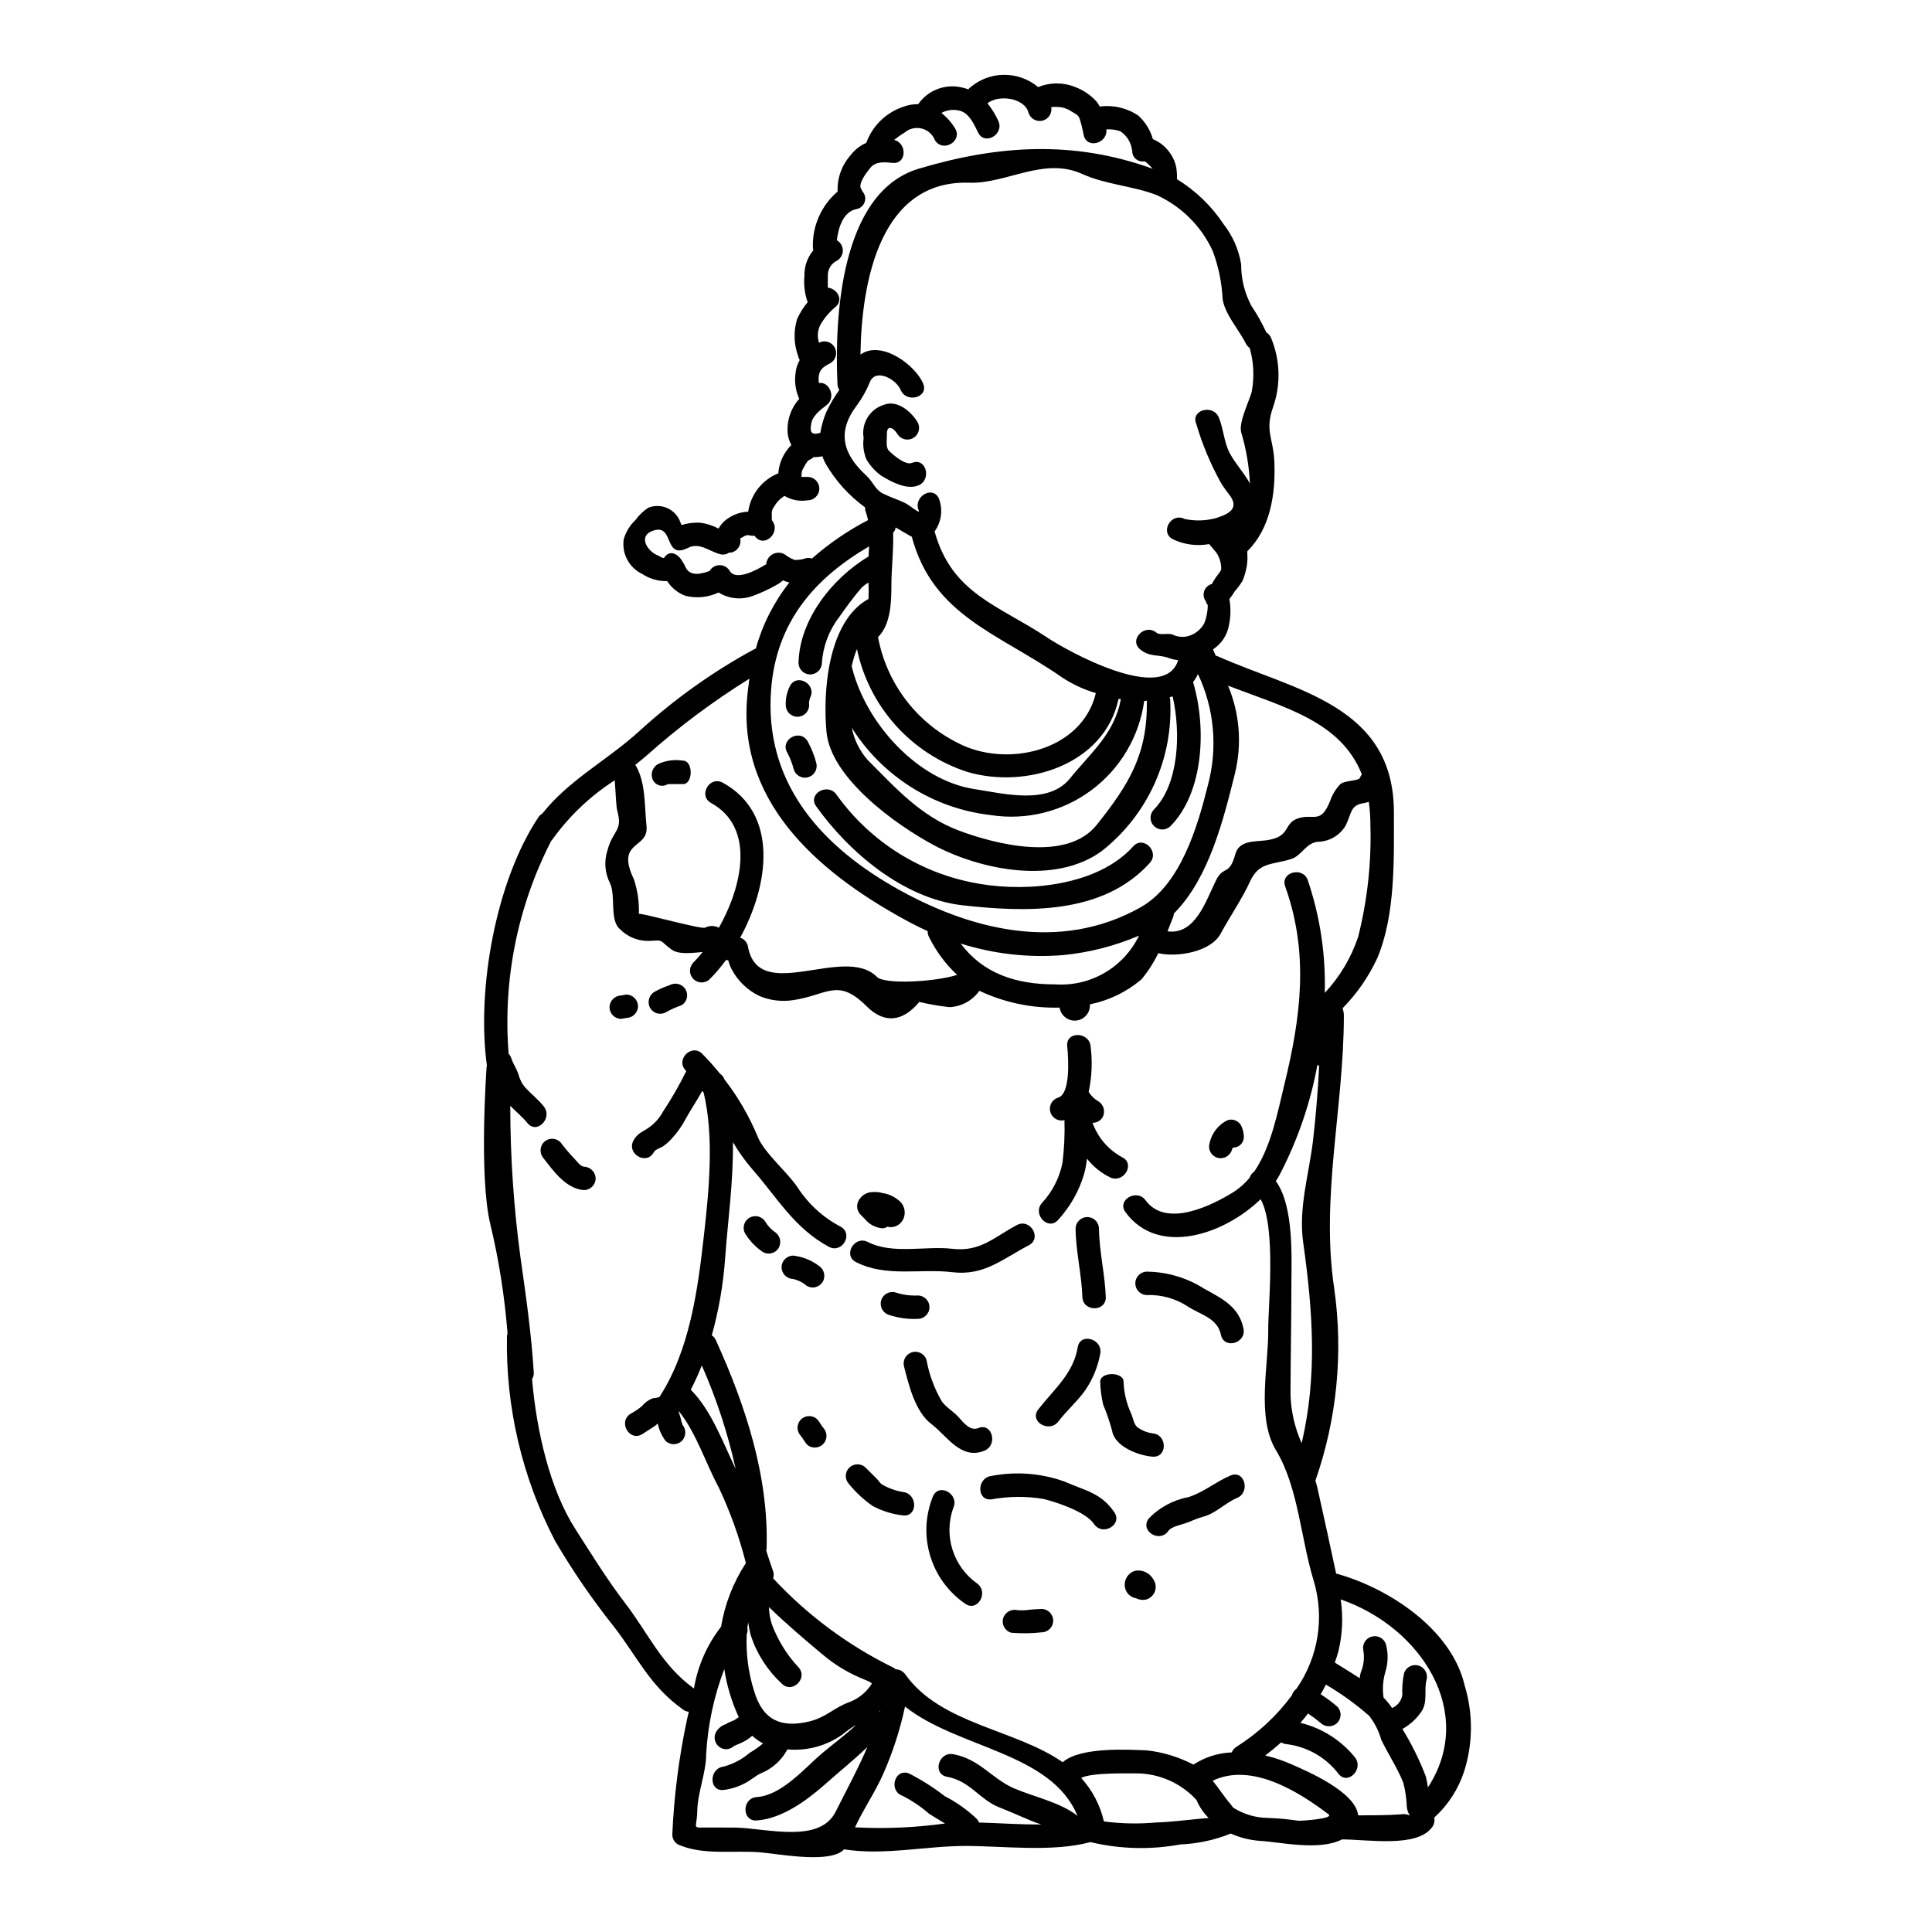 <?xml version="1.0" encoding="UTF-8"?>
<!-- Uploaded to: SVG Repo, www.svgrepo.com, Generator: SVG Repo Mixer Tools -->
<svg fill="#000000" width="800px" height="800px" version="1.1" viewBox="144 144 512 512" xmlns="http://www.w3.org/2000/svg">
 <g>
  <path d="m353.75 292.05c0.078 0 1.023 0.32 0.457 0.32v-0.004c1.008 0.082 2.023-0.023 2.992-0.316 0.629-0.254 1.332-0.262 1.969-0.027 4.523-3.988 9.52-7.41 14.871-10.188-0.141-0.734-0.34-1.453-0.59-2.156-0.148-0.387-0.215-0.801-0.188-1.215-4.246-3.074-7.801-7.004-10.43-11.535-0.363-0.641-0.664-1.316-0.891-2.019-0.762 0.176-1.539 0.25-2.32 0.219-0.352 0.332-0.762 0.598-1.211 0.785-0.484 0.188-1.266 1.727-1.508 2.156-0.344 0.539-0.516 1.168-0.488 1.809v0.512h1.617c1.711 0 3.098 1.387 3.098 3.098 0 1.711-1.387 3.098-3.098 3.098-2.109 0.348-4.277-0.062-6.113-1.16-0.074 0.055-0.156 0.102-0.242 0.137-1.055 0.684-1.926 1.621-2.535 2.723-0.465 0.555-0.688 1.273-0.617 1.992 0-0.105 0.051 1.574 0.023 1.574 2.535 3.043-1.801 7.477-4.394 4.394-0.051-0.082-0.105-0.188-0.16-0.273-0.387 0.051-0.777 0.031-1.156-0.055-0.918-0.238-1.266-0.023-2.156 0.488-0.238 0.16-0.395 0.211-0.512 0.297v-0.004c0.352 1.613-0.602 3.227-2.184 3.691-0.246 0.059-0.5 0.078-0.754 0.059-0.719 0.508-1.637 0.652-2.481 0.391-2.801-0.75-5.391-3.18-8.379-1.668-6.473 3.258-3.691-6.012-8.867-4.664-4.637 1.215-2.129 5.445 0.699 6.633 0.434 0.16 1.238 0.75 1.723 0.75 1.805-2.691 4.203-0.617 5.043 1.133v0.004c0.242 0.289 0.43 0.617 0.562 0.965 1.16 2.914 4.07 2.184 6.523 1.324 0.543-0.945 1.547-1.531 2.641-1.543 1.09-0.012 2.106 0.555 2.668 1.488 1.574 2.754 6.922-0.027 9.703-1.75v-0.004c0.086-1.238 0.867-2.324 2.019-2.793 1.152-0.469 2.469-0.242 3.398 0.586 0.102 0.043 0.199 0.105 0.281 0.184h0.027s0.762 0.453 0.957 0.566zm-14.199 314.21c0 0.023-0.082 0.051-0.242 0.105-0.273 0.133-0.512 0.215-0.789 0.324-0.957 0.961-2.445 1.148-3.609 0.457-0.711-0.414-1.223-1.094-1.43-1.887-0.211-0.793-0.094-1.637 0.32-2.344 0.453-0.707 1.074-1.293 1.809-1.699 0.297-0.105 0.566-0.242 0.863-0.352 0.027-0.027 0.055-0.027 0.105-0.078 0.676-0.461 1.996-0.812 2.43-1.18 0.227-0.219 0.492-0.391 0.785-0.512-1.883-4.055-3.18-8.355-3.852-12.773-2.746 7.219-4.367 14.82-4.801 22.531 0 4.984-2.289 10.16-2.363 15.168-0.082 5.07-1.969 4.231 3.91 4.285 2.129 0.027 4.227 0.027 6.356 0.027 8.379 0.238 22.18 4.254 26.41-4.203 2.801-5.606 5.902-11.266 8.406-17.141-3.609 3.453-7.477 6.551-11.293 9.945-4.848 4.281-11.414 9.055-18.027 9.512-3.988 0.27-3.965-5.93 0-6.199 6.691-0.461 12.695-7.707 17.465-11.723 3.098-2.617 6.117-4.769 8.918-7.438l0.004 0.004c-1.277 0.75-2.496 1.605-3.637 2.559-4.246 3.027-9.438 4.434-14.633 3.965-0.027 0.051-0.027 0.078-0.055 0.133-1.504 2.766-3.91 4.934-6.816 6.144-1.535 0.645-2.887 1.969-4.394 2.695-1.746 0.926-3.644 1.527-5.606 1.777-3.965 0.457-3.938-5.742 0-6.199 2.523-0.676 4.863-1.91 6.848-3.613 1.266-0.738 2.465-1.586 3.586-2.531-1.047-0.535-2.008-1.215-2.859-2.019-0.879 0.77-1.867 1.406-2.938 1.887-0.281 0.125-0.578 0.234-0.871 0.371zm-14.73-84.727c1.082 1.234 1.047 3.09-0.078 4.285-1.215 1.211-3.18 1.211-4.394 0-1.004-1.359-1.703-2.926-2.051-4.582-0.277 0.305-0.594 0.57-0.938 0.789-1.051 0.645-2.074 1.375-3.125 2.023-3.426 2.125-6.523-3.262-3.148-5.363v-0.004c1.066-0.574 2.078-1.25 3.016-2.023 0.758-0.945 1.754-1.668 2.887-2.098 0.594-0.035 1.184-0.145 1.75-0.324 8.031-12.34 10.188-28.402 11.809-42.875 1.32-11.723 2.754-26.082-0.082-37.805-0.105-0.16-0.242-0.324-0.352-0.461-1.402 2.562-3.074 4.961-4.477 7.547l0.004-0.004c-0.996 1.883-2.238 3.621-3.688 5.176-0.668 0.742-1.422 1.402-2.242 1.969-0.699 0.457-2.047 0.789-2.481 1.613-1.914 3.504-7.246 0.395-5.359-3.148 0.996-1.801 2.156-2.18 3.797-3.231 1.723-1.148 3.129-2.703 4.098-4.531 2.199-3.324 4.188-6.777 5.957-10.348 0.027-0.105 0.074-0.203 0.133-0.293-0.055-0.055-0.078-0.105-0.133-0.16-2.801-2.859 1.574-7.25 4.394-4.394 1.645 1.672 3.211 3.422 4.691 5.254h-0.004c0.551 0.359 0.965 0.891 1.184 1.512 3.613 4.664 6.586 9.793 8.836 15.25 1.699 4.203 7.789 9.27 10.484 13.285 2.844 4.426 6.789 8.039 11.449 10.48 3.504 1.914 0.395 7.25-3.125 5.336-9.188-4.984-13.605-12.961-20.344-20.641v0.004c-1.891-2.211-3.586-4.582-5.066-7.086 0.16 10.293-1.348 20.883-2.051 30.664-0.484 6.949-1.672 13.828-3.543 20.535 0.477 0.305 0.852 0.746 1.074 1.27 7.816 17.191 14.066 36.086 13.449 55.246-0.02 0.164-0.055 0.324-0.105 0.48 0.562 1.805 1.156 3.609 1.801 5.414l0.004 0.004c0.25 0.629 0.258 1.332 0.027 1.969 9.09 9.785 19.906 17.816 31.902 23.688 0.207 0.117 0.398 0.262 0.57 0.43 1.02 0.008 1.977 0.512 2.559 1.348 9.445 13.258 29.023 14.445 41.723 23.281 4.637-4.176 17.844-3.312 22.258-3.148 4.324 0.473 8.52 1.754 12.371 3.773 3.035-1.969 6.543-3.086 10.16-3.234 0.242-0.602 0.664-1.109 1.211-1.457 5.727-3.602 10.727-8.242 14.742-13.688v-0.051c0.211-0.66 0.625-1.234 1.18-1.648 5.848-8.379 7.523-18.977 4.555-28.75-3.398-11.102-4.043-24.688-9.945-34.441-5.281-8.707-1.938-22.609-2.074-32.07-0.055-5.629 2.184-27.16-2.019-34.492-9.621 9.352-27.109 15.309-35.816 3.426-2.363-3.234 3.016-6.297 5.332-3.148 5.512 7.547 17.871 1.211 23.391-2.234v-0.004c1.566-1.008 2.965-2.254 4.148-3.691 0.238-0.695 0.691-1.301 1.297-1.723 4.477-6.578 6.227-16.008 7.949-23.043 4.363-17.844 6.574-34.707 0.215-52.469-1.352-3.773 4.66-5.391 5.984-1.672v0.004c3.258 9.613 4.781 19.734 4.5 29.883 3.977-4.246 6.988-9.305 8.84-14.82 2.449-9.676 3.547-19.641 3.258-29.617 0-2.078-0.141-4.16-0.43-6.223-0.406 0.168-0.832 0.285-1.266 0.348-3.746 0.543-3.262 2.801-4.875 5.988h-0.004c-1.465 2.469-4.055 4.059-6.918 4.254-3.543 0-4.527 3.664-7.574 4.609-5.012 1.574-8.461 0.699-10.859 5.984-1.996 4.422-5.336 9.27-7.762 13.777-2.586 4.824-11.477 6.332-16.531 5.176v-0.004c-1.195 2.481-2.688 4.809-4.445 6.926-3.926 3.34-8.637 5.621-13.691 6.629 0 0.078 0.027 0.16 0.027 0.27 0.004 2.117-1.629 3.875-3.738 4.031-2.113 0.156-3.984-1.344-4.293-3.438-7.34 0.199-14.625-1.324-21.27-4.453-1.824 2.594-4.754 4.195-7.922 4.332-2.691-0.293-5.367-0.754-8-1.379-4.394 5.285-9.246 5.875-14.039 1.078-7.574-7.57-10.402-2.883-19.285-1.574h-0.004c-3.051 0.496-6.18 0.121-9.027-1.074-3.188-1.523-5.789-4.043-7.414-7.176-0.367-0.73-0.656-1.496-0.859-2.285-0.199-0.012-0.398-0.039-0.59-0.082-1.352 1.871-2.856 3.625-4.492 5.25-1.238 1.008-3.043 0.91-4.164-0.227-1.121-1.141-1.191-2.941-0.168-4.168 0.934-0.941 1.816-1.93 2.644-2.965-2.641 0.188-6.332 0.789-8.301-0.699-3.398-2.535-1.914-2.481-5.633-2.262-3.008 0.164-5.938-0.984-8.031-3.148-2.777-2.363-1.023-8.84-2.586-12.102v-0.004c-1.391-2.719-1.637-5.879-0.676-8.781 1.484-5.473 4.098-4.988 2.59-10.457-0.328-1.105-0.461-5.578-0.676-8.059h-0.004c-6.426 4.125-12.02 9.43-16.48 15.629-0.117 0.18-0.25 0.352-0.395 0.512-8.902 17.363-12.793 36.867-11.238 56.32 0.316 0.336 0.555 0.738 0.699 1.18 0.512 1.574 1.457 2.801 1.941 4.394v-0.004c0.32 1.277 0.941 2.461 1.809 3.449 1.574 1.668 3.477 3.18 4.875 4.961 2.453 3.098-1.887 7.519-4.363 4.363-1.324-1.645-3.043-2.992-4.527-4.555 0 13.562 0.922 27.105 2.754 40.543 1.43 9.996 2.859 20.074 3.477 30.18 0.039 0.602-0.121 1.199-0.457 1.703 1.18 13.742 4.723 29.238 11.48 39.754 4.203 6.578 8.406 13.383 13.121 19.539 6.25 8.141 9.703 16.492 18.297 22.715l0.004-0.004c1-5.973 3.473-11.602 7.195-16.379 0.98-5.938 3.172-11.605 6.438-16.656 0.055-0.082 0.105-0.133 0.137-0.188h0.004c-1.75-6.898-4.16-13.613-7.199-20.051-3.285-6.012-6.012-14.605-10.562-20.184-0.023 0.027-0.051 0.078-0.078 0.105 0.16 0.461 0.324 0.918 0.457 1.402 0.133 0.484 0.242 0.918 0.352 1.375 0.059 0.152 0.352 0.797 0.18 0.637zm207.29 69.016v-0.004c2.293 7.441 2.266 15.406-0.082 22.832-1.531 4.727-4.269 8.973-7.945 12.316 0.207 1.035-0.105 2.113-0.836 2.879-4.203 5.016-16.574 2.941-23.582 2.887-6.066 3.102-16.168 0.727-21.719 0.395v-0.004c-2.68-0.176-5.309-0.832-7.762-1.938-4.262 1.715-8.789 2.691-13.379 2.883-7.898 1.461-16.012 1.25-23.824-0.621-10.051 2.719-22.992 1.023-33.176 1.023-10.453 0-21.609 2.586-32.121 0.891-0.273 0.289-0.578 0.543-0.918 0.754-4.723 2.754-16.305 0.457-21.531 0.027-7.035-0.539-14.93 0.863-21.531-2.051h0.004c-0.961-0.539-1.551-1.562-1.539-2.664 0.449-10.27 1.758-20.484 3.91-30.535 0.16-0.645 0.301-1.32 0.461-1.992h-0.004c-0.547-0.031-1.074-0.23-1.512-0.566-8.703-6.199-11.855-13.527-18.164-21.773-5.789-7.246-11.051-14.902-15.742-22.902-8.734-16.754-13.125-35.43-12.773-54.32 0.023-0.223 0.078-0.438 0.16-0.648-0.754-9.711-2.266-19.352-4.523-28.832-3.148-12.559-1.023-41.934-1.023-41.934 0-0.078 0.051-0.133 0.078-0.215-2.801-20.395 2.426-49.016 13.609-65.805v-0.004c0.266-0.41 0.625-0.75 1.051-0.996 7.195-9.055 16.926-13.906 25.707-21.855 9.18-8.402 19.348-15.66 30.273-21.621 0.195-0.109 0.402-0.199 0.617-0.27 1.777-6.371 4.801-12.324 8.895-17.516-0.582-0.137-1.152-0.324-1.699-0.566-0.531 0.492-1.129 0.91-1.777 1.238-2.039 1.168-4.176 2.152-6.387 2.945-2.957 1.043-6.231 0.688-8.891-0.973-2.758 1.312-5.883 1.617-8.84 0.863-1.973-0.742-3.644-2.102-4.773-3.879-2.348 0.062-4.66-0.598-6.625-1.887-3.477-1.66-5.465-5.387-4.906-9.191 0.551-1.949 1.621-3.707 3.098-5.09 0.934-1.297 2.094-2.41 3.426-3.289 1.645-0.648 3.481-0.598 5.09 0.137 1.605 0.738 2.84 2.102 3.422 3.769 0.066 0.148 0.121 0.301 0.16 0.457 0.082 0.082 0.188 0.164 0.273 0.242 0.219-0.094 0.445-0.176 0.672-0.242 1.336-0.309 2.703-0.438 4.07-0.395 1.727 0.227 3.394 0.758 4.934 1.574 0.598-1.125 1.48-2.074 2.559-2.754 1.562-1.059 3.394-1.656 5.281-1.723 0.645-4.488 3.586-8.312 7.762-10.082 0.078-0.023 0.133-0.023 0.215-0.051 0.207-2.856 1.441-5.535 3.477-7.547-0.652-1.152-1.004-2.449-1.023-3.773-0.094-3.113 1.016-6.144 3.098-8.461-0.949-2.094-1.293-4.414-0.996-6.691 0.105-1.266 0.492-2.492 1.129-3.586-0.211-0.328-0.355-0.695-0.43-1.078-1.148-3.144-1.242-6.578-0.27-9.781 0.73-1.609 1.672-3.117 2.801-4.477-0.785-2.227-1.078-4.598-0.859-6.949-0.066-2.477 0.773-4.891 2.359-6.789-0.055-0.223-0.09-0.449-0.109-0.68-0.211-5.707 2.203-11.195 6.551-14.902-0.148-3.481 1.047-6.887 3.34-9.512 1.105-1.48 2.574-2.648 4.258-3.398 1.641-4.527 5.269-8.055 9.844-9.562 1.246-0.477 2.574-0.703 3.906-0.672 2.562-3.695 7.117-5.461 11.496-4.453 0.617 0.125 1.219 0.297 1.809 0.512 0.043-0.047 0.078-0.102 0.105-0.156 5.141-4.754 13.016-4.941 18.379-0.434 3.109-1.285 6.602-1.305 9.727-0.055 2.215 0.809 4.195 2.152 5.769 3.906 0.316 0.406 0.598 0.84 0.832 1.297h0.055c3.598-0.473 7.242 0.402 10.234 2.449 1.809 1.684 3.121 3.824 3.797 6.195 1.828 0.746 3.391 2.012 4.504 3.641 0.922 1.266 1.523 2.734 1.754 4.285 0.109 0.895 0.156 1.793 0.133 2.695 4.934 3.019 9.148 7.086 12.344 11.91 2.43 3.106 4.031 6.777 4.66 10.672-0.02 3.836 0.914 7.613 2.723 10.996 1.465 2.18 2.758 4.469 3.867 6.848 0.023 0.051 0.023 0.105 0.051 0.16v0.004c0.656 0.367 1.148 0.973 1.371 1.695 2.336 5.762 2.5 12.18 0.461 18.055-2.289 6.359 0.082 8.246 0.324 14.66 0.324 8.406-1.023 17.516-7.168 23.582 0.012 0.223 0.012 0.449 0 0.672 0.117 1.496-0.016 3-0.395 4.449-0.211 0.941-0.512 1.863-0.891 2.754-0.605 0.973-1.289 1.895-2.047 2.754-0.418 0.723-0.895 1.406-1.426 2.047 0.402 2.25 0.375 4.555-0.082 6.797-0.43 2.684-1.977 5.062-4.258 6.543 0.238 0.566 0.484 1.105 0.727 1.672h0.004c0.184 0.031 0.367 0.086 0.539 0.164 20.469 9.109 46.672 12.91 46.672 41.328 0 12.262 0.457 27.055-4.367 38.574v-0.004c-2.289 4.961-5.418 9.488-9.242 13.383 0.238 0.621 0.359 1.277 0.348 1.941 0 24.254-6.195 48.074-2.559 72.273 2.438 17.141 0.73 34.617-4.984 50.961 0.16 0.566 0.352 1.105 0.484 1.699 1.699 7.519 3.398 15.387 5.016 22.957h-0.004c0.086-0.004 0.168 0.008 0.246 0.027 13.715 3.84 30.262 14.625 33.789 29.473zm-9.695 27.133c12.805-19.645-1.574-42.363-23.121-49.824 0.68 4.566 0.48 9.223-0.59 13.715-0.273 1.051-0.621 2.023-0.973 3.019 2.156 1.375 4.422 2.719 6.602 4.148 0.051-0.531 0.148-1.059 0.297-1.574 0.773-1.816 1.008-3.82 0.672-5.766-0.367-1.621 0.605-3.242 2.207-3.684 1.602-0.441 3.266 0.457 3.777 2.039 0.652 2.445 0.586 5.027-0.188 7.438-0.621 2.172-0.77 4.457-0.434 6.691 0.836 0.844 1.586 1.766 2.238 2.754 1.465-0.586 2.504-1.91 2.719-3.473-0.078-1.918 0.078-3.836 0.461-5.719 0.5-1.602 2.184-2.519 3.805-2.066 1.617 0.453 2.582 2.109 2.176 3.742-0.75 2.719 0.352 5.848-1.32 8.379-1.289 1.953-3.039 3.562-5.094 4.691 2.449 3.988 4.523 8.191 6.199 12.555 0.242 0.969 0.43 1.945 0.566 2.934zm-4.766 7.477h-0.004c-0.5-0.742-0.789-1.609-0.832-2.504-0.094-2.094-0.398-4.172-0.918-6.199-1.574-3.961-4.016-7.57-5.848-11.414-0.652-2.301-1.742-4.449-3.211-6.336-3.543-3.113-7.379-5.879-11.453-8.266-0.43 0.891-0.914 1.723-1.402 2.559h0.004c1.527 0.98 2.984 2.059 4.367 3.234 0.586 0.578 0.918 1.363 0.918 2.184s-0.332 1.609-0.918 2.184c-1.219 1.176-3.148 1.176-4.367 0-1.066-0.898-2.184-1.734-3.344-2.508-0.645 0.836-1.32 1.672-2.019 2.481 5.688 1.375 10.766 4.586 14.445 9.137 2.453 3.098-1.914 7.519-4.363 4.363-3.312-4.336-8.227-7.16-13.641-7.84-0.547-0.023-1.074-0.191-1.535-0.488-1.348 1.211-2.754 2.363-4.231 3.481 2.394 0.559 4.731 1.344 6.981 2.34 4.016 1.777 16.98 7.25 17.652 13.527 3.769-0.023 7.519 0 11.266-0.27v0.004c0.82-0.16 1.672-0.051 2.43 0.305zm-13.254-275.04c0.129-0.316 0.301-0.617 0.512-0.891-5.578-14.121-20.562-17.758-35.465-23.527v0.004c3.086 7.356 3.731 15.504 1.836 23.254-3.047 12.238-6.844 27.551-15.902 36.84-0.082 0.094-0.172 0.184-0.27 0.27-0.027 0.332-0.098 0.66-0.215 0.973-0.512 1.289-1 2.559-1.484 3.769 7.41 1.023 10.215-8.219 12.883-13.582 1.996-3.961 3.477-0.969 5.094-6.894 0.969-3.613 5.117-3.285 7.922-3.613 7.223-0.863 4.445-4.688 9.055-5.957 3.938-1.078 5.688 1.645 8.168-4.582h-0.004c0.555-1.594 1.434-3.055 2.586-4.281 1-1.105 4.934-0.891 5.285-1.781zm-16.195 276.41c0.215 0.027 9.512-0.484 7.871-1.723-8.062-6.117-20.469-13.801-30.699-8.895 1.574 1.918 2.887 4.043 4.664 6.121 0.324 0.395 0.535 0.699 0.789 1.023l-0.004-0.004c2.742 1.738 5.914 2.68 9.16 2.723 2.754 0.09 5.496 0.344 8.215 0.754zm5.387-200.04c-0.16-0.086-0.316-0.184-0.457-0.297-1.867 10.168-5.246 19.996-10.027 29.16-0.293 0.566-0.625 1.117-0.992 1.641 4.875 6.738 4.121 20.59 4.121 27.379 0 9.703-0.211 19.406-0.238 29.105h-0.004c0.125 4.484 1.133 8.898 2.965 12.988 4.148-17.73 3.019-34.547 0.395-53.277-1.266-9.109 1.508-17.785 2.613-26.922 0.766-6.676 1.309-13.27 1.625-19.777zm-17.84-178.86c0.691-3.801 0.5-7.707-0.566-11.414-0.438-0.297-0.793-0.707-1.023-1.184-1.805-3.637-5.512-7.656-6.144-11.723v0.004c-0.211-4.359-1.09-8.66-2.613-12.75-3.027-6.609-8.336-11.898-14.957-14.902-6.277-2.398-13.473-2.754-19.645-5.551-10.188-4.637-20.074 2.641-29.859 2.316-23.496-0.812-28.617 25.707-28.914 45.539 5.551-3.938 14.562 2.773 16.625 7.707 1.535 3.691-4.477 5.281-5.984 1.645-1.18-2.828-6.629-5.848-8.168-2.023l0.004 0.004c-0.883 2.188-2.043 4.254-3.445 6.148-5.445 7.168-3.582 13.039 2.641 18.699 1.535 1.402 2.238 3.609 4.203 4.609 1.965 1 4.016 1.617 5.957 2.559 1.297 0.621 4.125 3.125 3.613 1.969-1.574-3.637 3.769-6.789 5.359-3.125 1.094 2.902 0.66 6.164-1.16 8.68 4.609 16.57 16.844 19.457 29.914 28.16 5.117 3.426 30.961 17.844 34.637 5.957v-0.004c-0.844-0.086-1.68-0.273-2.477-0.566-2.754-1.023-5.117-0.184-7.625-2.312-3.047-2.59 1.348-6.953 4.363-4.394 0.863 0.75 3.07 0.051 4.176 0.457 1.371 0.688 2.953 0.828 4.422 0.391 1.746-0.547 3.207-1.758 4.07-3.367 0.602-1.52 0.914-3.137 0.918-4.769-0.246-0.324-0.43-0.691-0.539-1.082-0.578-0.789-0.719-1.816-0.379-2.731 0.344-0.918 1.121-1.602 2.074-1.82-0.16 0.027 0.617-1.156 0.836-1.508 0.594-0.918 1.18-1.43 1.574-2.266v-0.004c0.047-1.492-0.336-2.973-1.109-4.254-0.645-0.891-1.402-1.699-2.102-2.535-3.262 0.598-6.629 0.145-9.617-1.293-3.543-1.859-0.395-7.195 3.125-5.359v-0.004c2.699 0.574 5.496 0.512 8.168-0.188 2.91-0.918 6.629-2.289 3.769-6.117-0.859-1.07-1.648-2.195-2.363-3.367-2.727-4.93-4.906-10.145-6.492-15.551-1.535-3.691 4.473-5.281 5.984-1.672 1.238 2.992 1.375 6.551 2.859 9.379 1.484 2.828 3.824 5.254 5.359 8.086 0.027 0 0.027 0.027 0.027 0.055h-0.004c-0.211-4.613-0.988-9.184-2.316-13.609-0.758-2.781 2.609-9.273 2.824-10.918zm-11.586 104.23c2.578-9.758 1.625-20.117-2.695-29.238-0.34 0.762-0.773 1.477-1.293 2.129 3.582 11.938 2.91 29.27-6.066 38.266-1.227 1.117-3.117 1.074-4.289-0.102-1.176-1.172-1.219-3.062-0.102-4.289 6.691-6.691 7.277-20.371 5.043-30.07-0.242 0.078-0.516 0.133-0.789 0.211 0.074 0.199 0.117 0.41 0.133 0.621 0.887 15.559-5.898 30.562-18.16 40.18-12.266 8.945-31.91 5.094-44.438-1.574-9.945-5.309-27.355-17.711-28.484-30.074-0.973-10.535 0.324-29.266 11.133-35.191v-0.004c0.078-1.441 0.078-2.887 0-4.328-0.73 0.402-1.391 0.914-1.969 1.512-2.074 2.426-4.019 5.094-5.848 7.707h-0.004c-2.676 3.504-4.25 7.723-4.523 12.125-0.062 1.672-1.43 2.992-3.102 2.992-1.668 0-3.039-1.32-3.098-2.992 0.242-11.613 9-22.531 18.566-28.27 0.055-0.891 0.109-1.777 0.137-2.668-14.473 8.461-24.66 20.074-25.977 38.133-1.75 23.715 12.238 40.312 32.07 51.82 20.156 11.672 44.305 17.867 65.918 5.66 10.535-5.981 15.031-21.238 17.836-32.555zm-2.613 274.17c1.105-0.105 2.023-0.16 2.754-0.242-1.379-1.371-2.477-3-3.231-4.797-4.07-4.418-9.785-6.965-15.793-7.031-1.574 0.051-11.887-0.301-14.77 1.211h0.004c2.973 3.258 5.055 7.231 6.031 11.531 4.606 0.602 9.258 0.691 13.879 0.273 3.738-0.109 7.406-0.594 11.125-0.945zm-12.074-437.31c-0.43-0.496-0.891-0.965-1.375-1.402-0.191-0.133-0.367-0.277-0.535-0.434-0.09-0.035-0.168-0.078-0.246-0.133-0.836 0.156-1.699-0.078-2.336-0.645-0.641-0.562-0.98-1.391-0.926-2.242-0.023-0.078-0.078-0.133-0.078-0.238-0.289-1.984-1.418-3.75-3.098-4.844-1.184-0.414-2.441-0.582-3.691-0.484 0.43 3.746-5.281 5.281-6.012 1.43-0.27-1.438-0.617-2.859-1.051-4.258-0.395-1.129-1.348-1.402-2.234-1.969-1.121-0.762-2.449-1.168-3.805-1.156-0.375-0.027-0.754-0.027-1.129 0-0.09 0.02-0.18 0.031-0.27 0.027-0.023 0.047-0.051 0.094-0.082 0.133 0.238 1.605-0.801 3.121-2.383 3.481s-3.172-0.559-3.652-2.106c-1.051-3.988-7.894-4.875-10.887-2.508 1.133 1.414 2.094 2.965 2.856 4.609 1.723 3.586-3.613 6.738-5.336 3.125-1.051-2.125-2.453-5.359-5.117-5.82-1.562-0.355-3.203-0.125-4.609 0.648 1.441 1.125 2.668 2.504 3.613 4.07 2.102 3.422-3.262 6.547-5.336 3.125-0.602-1.52-1.898-2.66-3.484-3.062-1.586-0.398-3.266-0.012-4.519 1.039-0.977 0.594-1.914 1.25-2.801 1.969 3.477 0.836 3.371 6.523-0.457 6.09-2.051-0.211-4.477-0.457-5.875 1.352-0.891 1.078-3.262 4.148-2.453 5.445v-0.004c0.148 0.227 0.266 0.469 0.348 0.727 0.715 0.75 0.961 1.824 0.648 2.809-0.316 0.984-1.141 1.719-2.156 1.914-3.508 0.645-4.824 4.82-5.231 8.266 0.961 0.543 1.559 1.551 1.582 2.652 0.023 1.098-0.535 2.129-1.469 2.711-1.598 0.738-2.59 2.367-2.508 4.125v3.07c2.398 0.242 4.328 3.207 2.019 5.117-1.582 1.32-2.926 2.902-3.969 4.68-0.766 1.48-0.91 3.207-0.395 4.797 1.48-0.777 3.312-0.238 4.137 1.215 0.828 1.449 0.359 3.297-1.062 4.176-1.352 0.723-2.586 1.289-3.019 2.883-0.191 0.793-0.211 1.621-0.055 2.426 2.695-0.539 4.723 3.852 1.941 5.902-1.48 1.102-3.609 2.754-3.961 4.688-0.395 1.992-0.273 3.312 2.019 2.668 0.137-0.027 0.242-0.027 0.352-0.055 0.301-1.859 0.816-3.676 1.539-5.414 0.98-2.098 2.148-4.102 3.5-5.984-0.285-0.445-0.453-0.957-0.484-1.484-0.789-17.191 0.594-50.848 21.508-57.129 21.281-6.359 41.219-7.519 62.023 0.004zm-14.832 173.88c8.625-10.836 13.473-18.703 13.289-32.879l-0.004 0.004c-0.23 0.02-0.465 0.031-0.699 0.027-1.305 9.449-6.352 17.977-14.008 23.664-7.656 5.691-17.277 8.062-26.703 6.586-15.129-1.734-28.656-10.238-36.781-23.121 0.617 3.164 2.07 6.106 4.203 8.52 7.438 7.434 13.984 14.875 24.227 18.727 9.781 3.664 28.535 8.406 36.477-1.527zm6.414-33.309c-0.203-0.051-0.414-0.086-0.621-0.105-3.742 17.57-24.52 23.98-40.098 19.379v-0.004c-7.309-2.371-13.859-6.633-18.992-12.348-5.137-5.719-8.668-12.688-10.246-20.207-0.602 1.492-1.07 3.035-1.402 4.609 0.043 0.105 0.078 0.215 0.105 0.324 3.719 14.852 17.383 29.887 32.422 32.176 7.707 1.18 19.484 4.285 25.277-2.754 5.668-7.012 11.816-11.859 13.539-21.078zm-17.543 75.57c4.59 0.34 9.172-0.711 13.156-3.012 3.984-2.301 7.184-5.75 9.18-9.895-6.352 2.723-13.086 4.461-19.965 5.144-9.211 0.773-18.484-0.262-27.297-3.043 5.91 7.879 14.508 10.816 24.91 10.816zm10.91-77.176c-3.191-0.938-6.223-2.348-8.996-4.18-16.766-11.68-34.188-16.238-39.793-37.266-0.133-0.082-0.27-0.109-0.395-0.188-1.32-0.754-2.586-1.512-3.883-2.266h0.004c-0.066 0.527-0.301 1.02-0.676 1.398 0.16 4.637-0.457 9.539-0.457 13.801 0 4.394-0.133 10.508-3.543 13.852 2.254 12.133 10.062 22.512 21.102 28.027 12.746 6.742 32.918 2.297 36.621-13.168zm-21.586 290.29c4.769 2.074 12.262 3.691 16.707 7.246-6.922-16.867-31.715-17.84-45.703-28.969-1.316 6.188-3.277 12.219-5.844 18-2.184 4.902-5.203 9.191-7.41 14.012 7.961 0.426 15.949 0.082 23.848-1.02-1.375-0.863-2.828-1.668-4.258-2.613v-0.004c-2.137-1.852-4.488-3.441-7.008-4.723-3.742-1.297-2.129-7.277 1.645-5.957v0.004c3.359 1.699 6.547 3.719 9.516 6.031 3.043 1.562 5.856 3.539 8.352 5.879 0.34 0.309 0.598 0.695 0.754 1.129 5.199 0.137 10.941 0.566 16.492 0.512-1.078-0.375-2.051-0.699-2.641-0.969-2.828-1.18-5.66-2.453-8.516-3.586-5.277-2.102-7.68-6.981-13.824-8.086-3.91-0.727-2.234-6.691 1.672-5.981 7.019 1.297 10.117 6.434 16.203 9.105zm-15.195-215.62c-3.086-2.883-5.621-6.309-7.477-10.102-0.23-0.461-0.34-0.973-0.324-1.484-1.508-0.699-2.992-1.402-4.449-2.18-22.781-12.145-45.543-30.633-43.441-59.008 0.133-1.969 0.395-3.852 0.645-5.715-9.691 6.016-18.844 12.863-27.348 20.469-0.945 0.789-1.887 1.574-2.887 2.363 2.828 4.527 2.402 10.992 2.965 16.168 0.703 6.297-8.352 3.715-3.336 14.168h-0.004c0.984 2.961 1.43 6.07 1.32 9.188-0.082-0.562 16.602 4.18 17.57 3.613 1.145-0.586 2.5-0.574 3.637 0.027 6.297-11.215 9.621-26.629-2.074-33.062-3.504-1.941-0.395-7.301 3.125-5.363 14.93 8.246 12.203 27.16 4.582 41.074v-0.004c0.992 0.305 1.758 1.098 2.023 2.102 2.641 15.926 25.543-0.512 34.242 8.297 2.027 2.051 15.422 1.324 21.23-0.551zm-20.469 195.27c0.027-0.082 0.027-0.16 0.055-0.242h0.004c-0.066 0.059-0.141 0.113-0.219 0.16zm-2.074-7.477c-0.238-0.16-0.484-0.324-0.75-0.512-0.789-0.324-1.574-0.672-2.363-0.996-3.644-1.559-7.031-3.656-10.051-6.227-4.848-4.043-9.621-8.113-14.145-12.504 0.031 2.18 0.539 4.328 1.477 6.297 1.535 3.519 3.648 6.754 6.262 9.566 2.801 2.887-1.574 7.25-4.363 4.394h-0.004c-3.789-3.504-6.621-7.922-8.223-12.828-0.297-1.18-0.512-2.316-0.672-3.422-0.078 0.512-0.16 0.996-0.215 1.508h-0.004c0.141 0.543 0.082 1.117-0.16 1.617-0.246 5.125 0.422 10.254 1.969 15.148 2.363 7.894 7.305 9.727 14.562 8.031 4.477-1.051 6.766-3.801 10.781-5.176v-0.004c2.438-0.953 4.496-2.672 5.867-4.898zm-48.02-77.828c5.387 5.363 8.543 14.016 11.883 20.969-2.07-9.414-5.078-18.598-8.977-27.414-0.891 2.211-1.859 4.367-2.938 6.441z"/>
  <path d="m473.64 445.17c0.031 0.789-0.266 1.559-0.82 2.121-0.559 0.562-1.324 0.867-2.117 0.844-0.078 0.176-0.152 0.355-0.215 0.539-0.469 1.633-2.156 2.59-3.797 2.156-0.797-0.211-1.469-0.734-1.875-1.449s-0.508-1.562-0.281-2.352c0.547-2.715 2.344-5.012 4.848-6.199 1.352-0.398 2.797 0.18 3.504 1.398 0.449 0.918 0.707 1.918 0.754 2.941z"/>
  <path d="m473.54 496.1c0.789 3.91-5.176 5.551-5.984 1.641-0.891-4.394-5.231-5.254-8.625-7.406l0.004-0.004c-3.269-2.184-7.148-3.277-11.078-3.129-1.668-0.059-2.988-1.43-2.988-3.098 0-1.672 1.32-3.039 2.988-3.102 5.418 0.043 10.715 1.613 15.281 4.531 4.824 2.668 9.215 4.769 10.402 10.566z"/>
  <path d="m470.16 535c3.691-1.508 5.281 4.477 1.645 5.984-3.148 1.32-5.606 4.098-8.973 4.961-1.539 0.395-3.074 1.18-4.582 1.695-1.18 0.434-3.828 0.918-4.582 2.023-2.211 3.312-7.574 0.211-5.336-3.125v-0.004c2.828-3 6.539-5.023 10.594-5.769 4.098-1.309 7.301-4.113 11.234-5.766z"/>
  <path d="m449.44 523.86c3.961 0.297 3.988 6.469 0 6.172-3.641-0.273-10.023-2.617-10.727-6.871h0.004c-0.621-2.356-1.41-4.66-2.363-6.898-0.469-2-0.734-4.039-0.789-6.09 0-2.695 6.195-2.695 6.195 0 0.102 2.957 0.801 5.859 2.051 8.539 0.566 1.297 0.672 3.125 2.019 3.797v0.004c1.09 0.711 2.324 1.172 3.609 1.348z"/>
  <path d="m449.63 562.52c0.672 0.953 0.828 2.176 0.41 3.266-0.414 1.09-1.348 1.898-2.484 2.156-0.848 0.141-1.719 0.004-2.481-0.395-0.949-0.152-1.801-0.676-2.363-1.457-0.68-1.016-0.84-2.293-0.422-3.441 0.414-1.152 1.352-2.035 2.523-2.379 1.922-0.355 3.856 0.551 4.816 2.25z"/>
  <path d="m444.32 368.29c2.668-2.969 7.062 1.426 4.394 4.387-12.449 13.828-32.93 13.098-49.594 11.238-15.602-1.723-30.152-14.039-38.832-26.246-2.312-3.262 3.047-6.332 5.363-3.125v0.004c9.078 12.742 22.898 21.297 38.348 23.742 12.699 2.098 30.996 0.371 40.32-10z"/>
  <path d="m441.33 450.66c3.637 1.699 0.484 7.035-3.125 5.363-2.398-1.168-4.496-2.863-6.144-4.961-0.145 1.363-0.395 2.715-0.754 4.035-1.328 4.512-3.672 8.66-6.844 12.129-2.562 3.074-6.922-1.32-4.394-4.363v-0.004c2.816-3 4.727-6.738 5.512-10.781 0.453-3.734 0.625-7.5 0.512-11.262-0.027 0.027-0.055 0.027-0.082 0.055-1.617 0.359-3.234-0.613-3.672-2.211-0.438-1.598 0.457-3.258 2.031-3.773 3.34-0.863 2.801-10.234 2.453-13.633-0.434-3.965 5.766-3.938 6.195 0 0.516 4.043 0.344 8.141-0.512 12.125 0.641 1.02 1.52 1.871 2.559 2.481 1.465 0.887 1.953 2.777 1.105 4.258-0.555 0.922-1.566 1.469-2.641 1.426 1.398 3.891 4.172 7.133 7.801 9.117z"/>
  <path d="m439.31 544.77c2.262 3.312-3.148 6.41-5.363 3.125-2.156-3.207-9.594-5.688-13.383-6.656h-0.004c-4.578-0.758-9.254-0.723-13.82 0.105-3.965 0.457-3.91-5.738 0-6.199 6.441-1.246 13.102-0.746 19.285 1.457 5.461 2.426 9.754 2.965 13.285 8.168z"/>
  <path d="m437.04 487.71c0.137 3.992-6.062 3.992-6.195 0-0.215-6.09-1.75-12.098-1.805-18.188 0.059-1.668 1.43-2.992 3.098-2.992 1.672 0 3.043 1.324 3.102 2.992 0.051 6.09 1.59 12.102 1.801 18.188z"/>
  <path d="m429.61 501.03c0.645-3.938 6.602-2.262 5.984 1.641-0.629 3.5-1.988 6.824-3.992 9.758-2.129 2.992-4.902 5.359-7.113 8.266-2.398 3.148-7.789 0.051-5.363-3.148 4.098-5.305 9.324-9.484 10.484-16.516z"/>
  <path d="m420.01 570.39c1.711 0 3.098 1.387 3.098 3.098 0 1.711-1.387 3.098-3.098 3.098-2.656 0.293-5.336 0.332-8 0.113-1.645-0.457-2.617-2.152-2.18-3.805 0.492-1.629 2.172-2.586 3.824-2.18 1.105 0.09 2.219 0.043 3.312-0.133 1.023-0.082 2.019-0.156 3.043-0.191z"/>
  <path d="m413.52 468.64c3.543-1.836 6.66 3.504 3.148 5.363-6.984 3.609-11.777 8.164-20.32 7.141-8.547-1.023-17.488 1.402-25.492-2.668-3.543-1.805-0.43-7.141 3.129-5.336 6.629 3.371 15.254 0.973 22.363 1.805 7.551 0.891 11.164-3.176 17.172-6.305z"/>
  <path d="m403.25 522.46c3.691-1.539 5.281 4.473 1.645 5.984-6.227 2.559-9.945-3.938-14.07-7.062-4.328-3.289-5.984-10.32-7.273-15.352-0.371-1.621 0.602-3.242 2.203-3.684 1.602-0.441 3.266 0.457 3.777 2.039 0.703 3.883 2.082 7.613 4.07 11.02 1.211 1.641 3.148 2.691 4.5 4.231 1.238 1.395 3.019 3.684 5.148 2.824z"/>
  <path d="m402.93 563.63c3.203 2.316 0.133 7.707-3.148 5.363v0.004c-4.465-3.062-7.746-7.566-9.293-12.754-1.551-5.188-1.273-10.75 0.781-15.758 1.668-3.609 7.035-0.457 5.359 3.125-1.273 3.566-1.348 7.453-0.211 11.066 1.137 3.617 3.426 6.762 6.512 8.953z"/>
  <path d="m387.22 487.32c1.711 0 3.098 1.387 3.098 3.098 0 1.711-1.387 3.098-3.098 3.098-2.559 0.121-5.113-0.227-7.547-1.023-1.652-0.457-2.621-2.164-2.168-3.816s2.164-2.621 3.812-2.168c1.902 0.633 3.902 0.906 5.902 0.812z"/>
  <path d="m385.73 266.66c3.691-1.508 5.281 4.473 1.645 5.984-3.098 1.266-7.195-0.973-9.84-2.586v-0.004c-1.602-1.152-2.941-2.625-3.934-4.328-0.738-1.797-0.988-3.758-0.727-5.684-0.668-3.856 1.625-7.606 5.363-8.762 3.586-1.43 7.332 1.891 8.973 4.664 0.773 1.469 0.254 3.293-1.184 4.129-1.438 0.84-3.277 0.395-4.18-1.004-1.055-1.805-2.914-2.641-2.805 0.109 0.031 1.156-0.375 3.312 0.488 4.227 1.133 1.148 4.398 4.008 6.199 3.254z"/>
  <path d="m383.29 539.4c3.938 0.434 3.988 6.656 0 6.199-2.777-0.32-5.473-1.152-7.949-2.449-2.391-1.648-4.531-3.625-6.359-5.879-1.148-1.223-1.113-3.133 0.074-4.312 1.188-1.184 3.102-1.203 4.316-0.051 0.996 1 2.019 2.023 3.019 3.019 0.539 0.539 0.789 1.156 1.457 1.535 1.684 0.961 3.527 1.617 5.441 1.938z"/>
  <path d="m378.3 460.26c-0.039-0.031-0.086-0.051-0.137-0.055 1.707 0.336 3.277 1.156 4.527 2.363 0.977 1.078 1.316 2.594 0.891 3.984-0.48 1.582-1.934 2.668-3.586 2.672-0.27-0.016-0.535-0.066-0.789-0.164-0.465 0.344-1.043 0.496-1.617 0.43-1.668-0.203-3.199-1.027-4.281-2.312-0.434-0.434-0.867-0.867-1.266-1.297-0.98-1-1.18-2.527-0.488-3.746 0.75-1.371 2.184-2.227 3.746-2.234 0.465-0.02 0.934-0.012 1.402 0.027 0.168-0.016 1.273 0.293 1.598 0.332z"/>
  <path d="m362.24 522.46c1.09 1.219 1.043 3.082-0.109 4.246s-3.016 1.227-4.246 0.145c-0.645-0.727-1.078-1.645-1.695-2.363v0.004c-1.145-1.223-1.113-3.137 0.078-4.316 1.188-1.18 3.098-1.203 4.312-0.051 0.637 0.715 1.039 1.633 1.66 2.336z"/>
  <path d="m360.95 479.42c1.445 0.887 1.93 2.754 1.102 4.231-0.41 0.711-1.086 1.23-1.879 1.441-0.793 0.215-1.641 0.102-2.352-0.309-1.035-0.898-2.273-1.527-3.609-1.832-1.695-0.039-3.059-1.406-3.098-3.102 0.012-1.707 1.391-3.086 3.098-3.098 2.445 0.273 4.769 1.195 6.738 2.668z"/>
  <path d="m360.35 346.3c0.363 1.613-0.602 3.234-2.199 3.68-1.594 0.445-3.258-0.441-3.785-2.012-0.383-1.547-0.953-3.039-1.695-4.449-2.102-3.422 3.258-6.523 5.332-3.125 1.023 1.863 1.812 3.848 2.348 5.906z"/>
  <path d="m353.34 325.81c1.887-3.543 7.223-0.395 5.332 3.125h0.004c-0.246 0.645-0.328 1.34-0.242 2.023-0.059 1.668-1.43 2.992-3.098 2.992-1.672 0-3.043-1.324-3.102-2.992-0.082-1.781 0.301-3.555 1.105-5.148z"/>
  <path d="m349.27 470.45c1.441 0.891 1.926 2.75 1.109 4.231-0.867 1.473-2.762 1.965-4.234 1.102-1.906-1.289-3.512-2.973-4.715-4.938-0.773-1.473-0.254-3.293 1.184-4.133 1.438-0.836 3.281-0.395 4.18 1.008 0.625 1.074 1.469 2.004 2.477 2.731z"/>
  <path d="m325.67 406.2c0.418 0.703 0.539 1.547 0.332 2.344-0.207 0.793-0.723 1.473-1.434 1.883-1.402 0.469-2.758 1.074-4.043 1.805-0.707 0.418-1.551 0.535-2.344 0.328-0.793-0.207-1.473-0.723-1.887-1.43-0.836-1.484-0.348-3.363 1.105-4.258 1.281-0.73 2.637-1.328 4.043-1.781 1.473-0.84 3.352-0.352 4.227 1.109z"/>
  <path d="m320.76 351.84c0.074 0 0.148-0.008 0.219-0.027-0.664 0.418-1.473 0.535-2.223 0.324-0.754-0.211-1.387-0.727-1.738-1.426-0.723-1.551-0.125-3.402 1.375-4.234 2.066-0.957 4.379-1.266 6.625-0.891 2.695 0 2.695 6.199 0 6.199h-2.801c-0.395 0.027-0.789 0.027-1.18 0-0.094 0.012-0.188 0.031-0.277 0.055z"/>
  <path d="m309.98 407.57c1.707 0.012 3.09 1.391 3.098 3.098-0.027 1.699-1.398 3.07-3.098 3.098-0.395 0.055-0.918 0.188-1.352 0.242l0.004 0.004c-0.824 0-1.613-0.324-2.195-0.906-0.582-0.582-0.906-1.371-0.906-2.191 0.035-1.695 1.402-3.062 3.098-3.102 0.379-0.051 0.922-0.191 1.352-0.242z"/>
  <path d="m301.85 456.29c-0.004 1.707-1.391 3.094-3.098 3.098-4.691-0.352-7.949-4.875-10.629-8.328v-0.004c-1.156-1.223-1.156-3.141 0-4.363 0.582-0.582 1.371-0.91 2.195-0.91 0.824 0 1.613 0.328 2.199 0.91 1.141 1.527 2.375 2.984 3.691 4.363 0.621 0.621 1.574 2.047 2.535 2.129v0.004c1.695 0.035 3.066 1.402 3.106 3.102z"/>
 </g>
</svg>